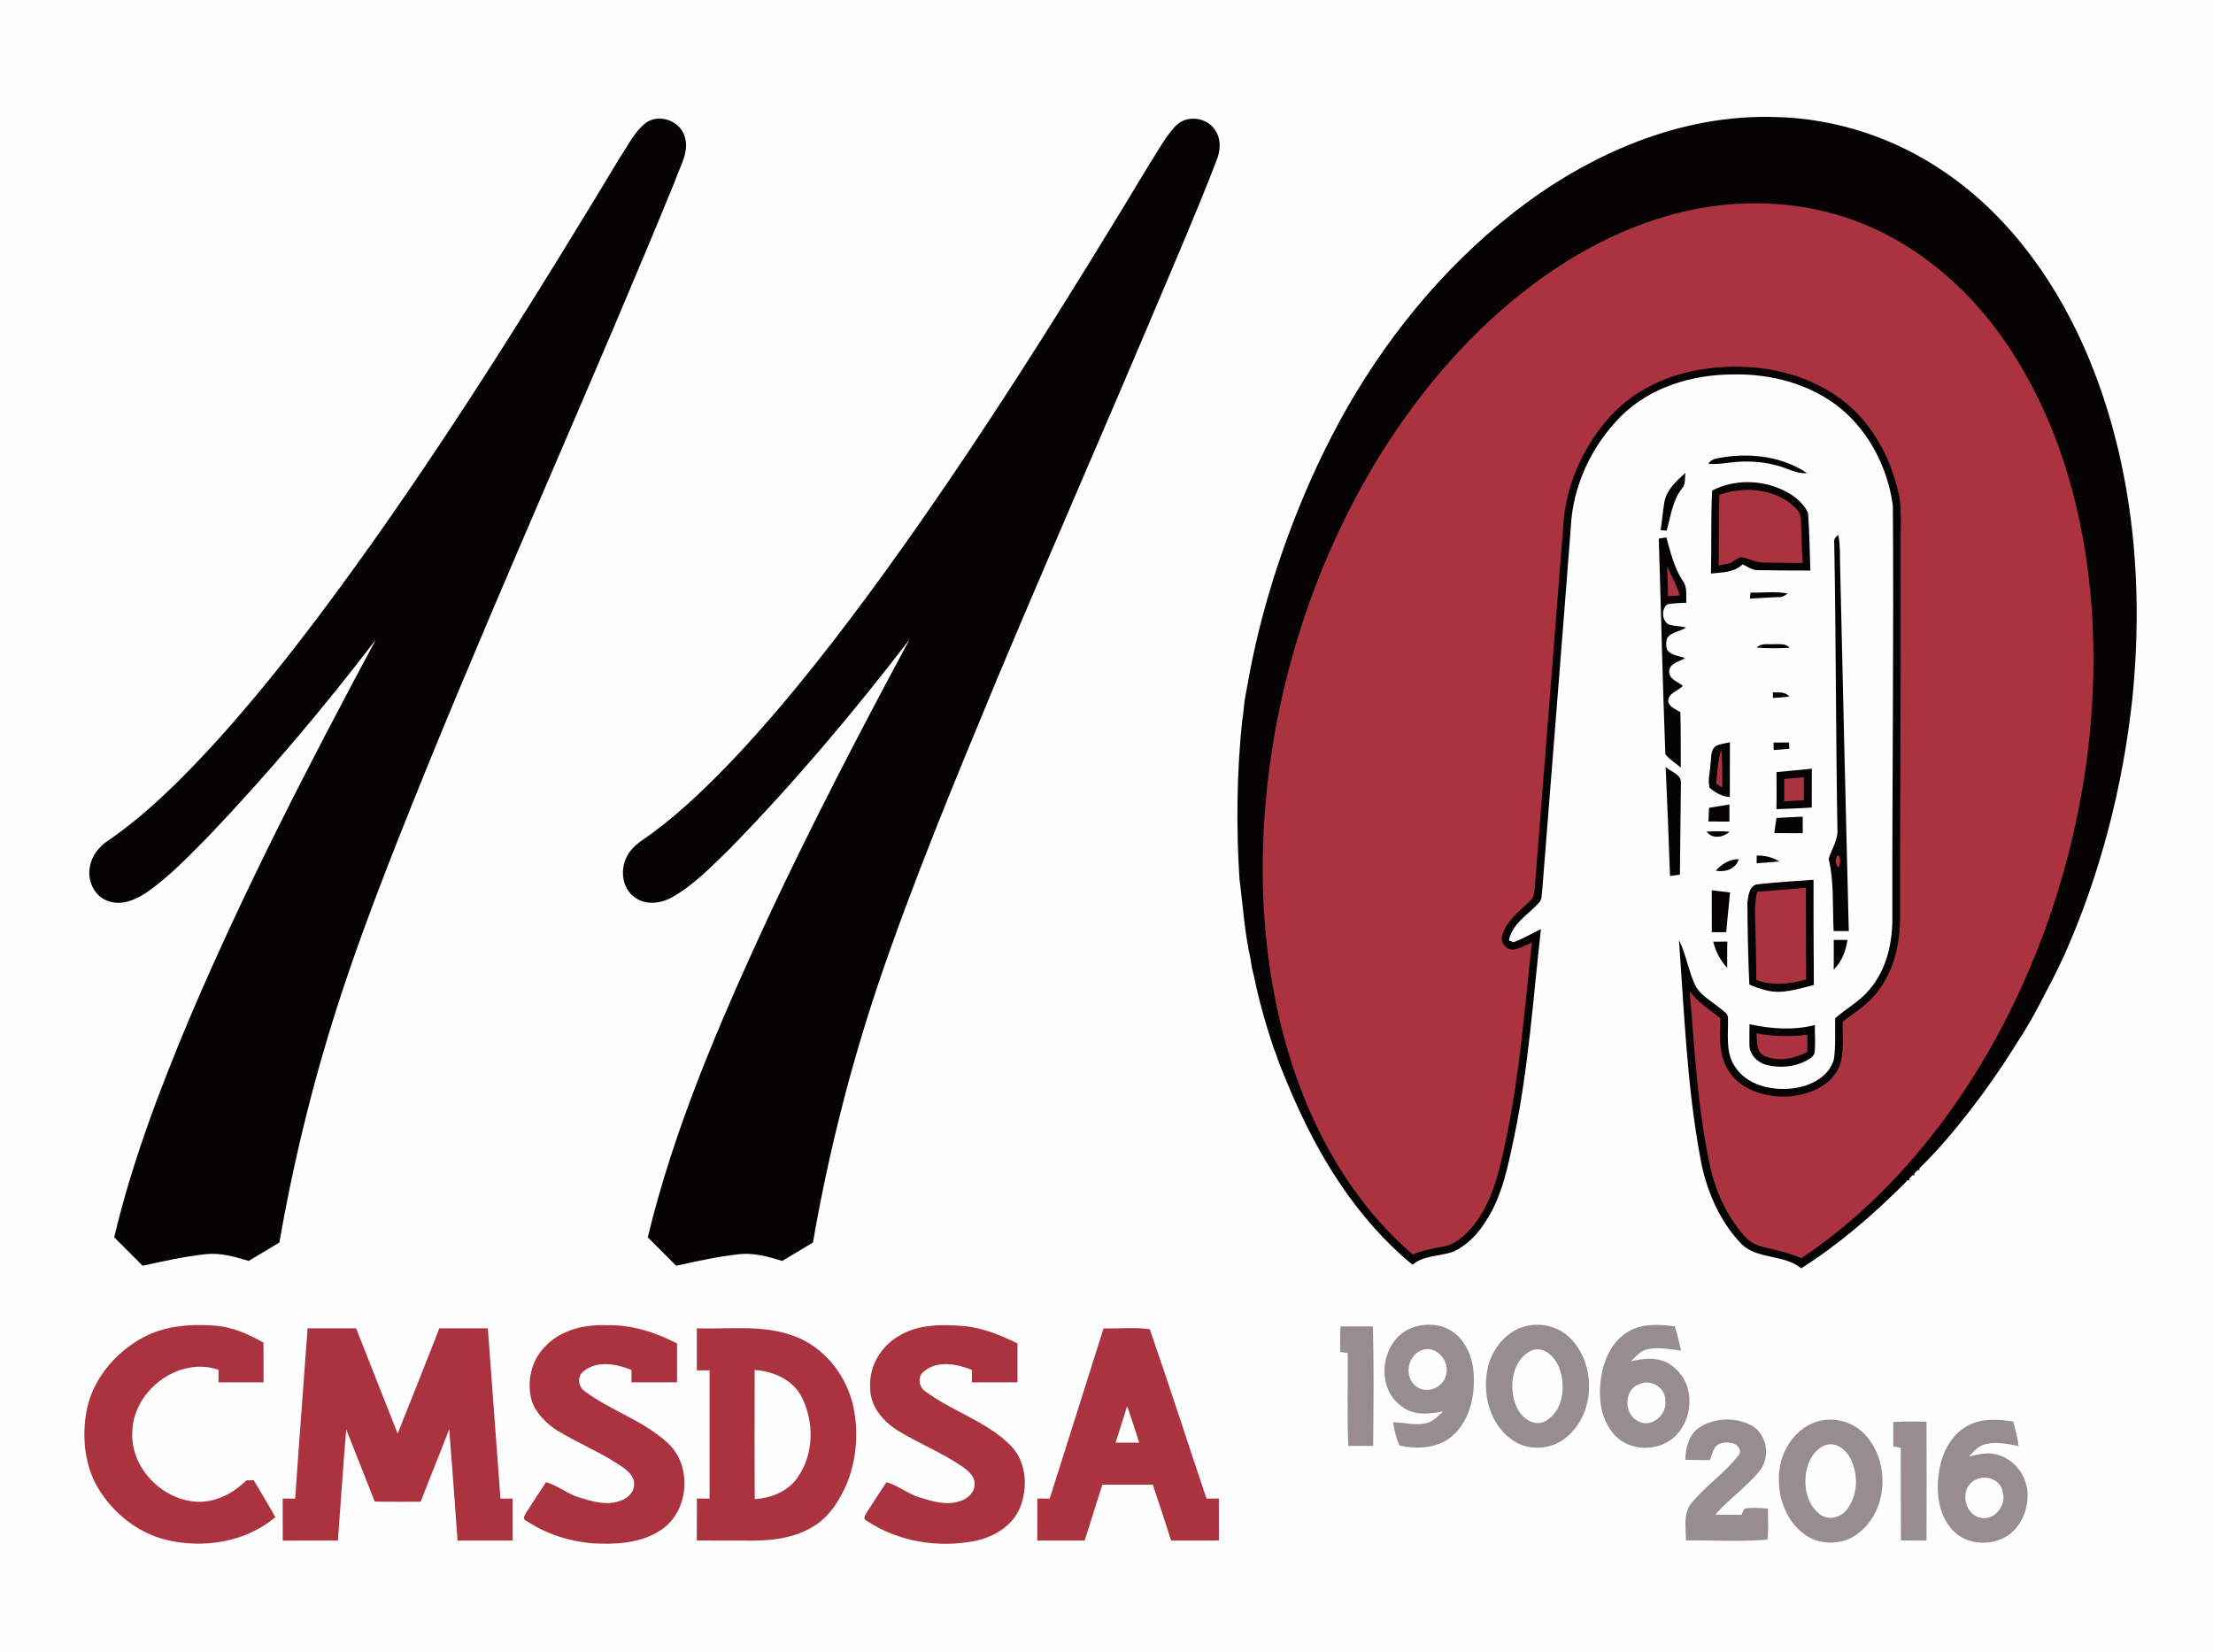 <?xml version="1.0" encoding="UTF-8" ?>
<!DOCTYPE svg PUBLIC "-//W3C//DTD SVG 1.1//EN" "http://www.w3.org/Graphics/SVG/1.1/DTD/svg11.dtd">
<svg width="871pt" height="650pt" viewBox="0 0 871 650" version="1.1" xmlns="http://www.w3.org/2000/svg">
<path fill="#fefefe" d=" M 0.00 0.00 L 871.00 0.00 L 871.00 650.00 L 0.00 650.00 L 0.00 0.00 Z" />
<path fill="#050303" d=" M 595.71 83.67 C 624.96 60.78 661.28 44.77 698.99 46.06 C 722.60 46.59 745.92 54.35 765.37 67.70 C 791.76 85.67 810.67 112.91 822.63 142.19 C 839.65 183.99 843.78 230.17 839.27 274.81 C 835.51 309.67 826.66 344.08 812.37 376.13 C 810.98 379.07 809.58 382.02 808.11 384.93 C 803.84 393.02 799.85 401.28 794.78 408.93 C 792.64 412.37 790.44 415.78 788.22 419.18 C 785.79 422.78 783.30 426.35 780.75 429.87 C 779.93 430.97 779.10 432.06 778.30 433.17 C 777.28 434.50 776.25 435.83 775.24 437.18 C 769.11 445.10 762.64 452.77 755.45 459.76 L 755.48 460.52 L 754.73 460.46 C 754.41 460.79 753.78 461.44 753.46 461.76 L 753.52 462.53 L 752.76 462.46 C 752.44 462.78 751.79 463.43 751.47 463.75 L 751.51 464.51 L 750.73 464.44 C 750.46 464.73 749.94 465.33 749.68 465.62 C 737.24 478.08 723.82 489.67 708.93 499.12 C 702.15 493.56 691.87 495.74 685.43 489.60 C 676.44 480.21 671.28 467.71 669.09 455.02 C 663.94 426.91 662.88 398.28 660.80 369.84 C 663.60 375.58 664.54 382.02 667.23 387.81 C 669.46 391.89 673.78 394.09 677.24 396.97 C 678.47 398.05 680.38 398.99 680.10 400.93 C 680.28 407.11 679.10 413.87 682.62 419.39 C 687.34 427.18 697.49 429.38 705.96 428.26 C 712.62 427.40 719.92 423.78 721.80 416.82 C 722.55 411.49 722.17 406.07 722.29 400.70 C 726.66 396.87 731.94 394.09 735.69 389.55 C 742.69 381.49 745.04 370.45 744.79 360.01 C 744.72 306.34 745.38 252.66 745.00 198.99 C 743.01 184.38 735.89 170.15 724.41 160.70 C 712.60 151.10 697.03 147.00 681.99 147.35 C 666.00 147.40 649.39 152.37 637.90 163.90 C 626.33 175.53 618.87 191.49 618.22 207.96 C 614.58 255.29 610.75 302.62 607.03 349.95 C 606.70 351.78 607.10 354.04 605.57 355.43 C 601.37 359.99 595.14 363.58 593.87 370.09 C 594.33 370.27 595.27 370.62 595.74 370.80 C 599.46 369.40 602.91 367.36 606.49 365.62 C 603.43 392.79 601.61 420.17 596.04 446.98 C 593.58 458.53 591.39 470.55 584.79 480.60 C 581.64 485.64 577.33 490.18 571.85 492.64 C 566.57 494.45 560.44 493.95 555.92 497.70 C 533.66 479.43 518.35 454.19 507.35 427.89 C 506.64 426.22 505.94 424.56 505.29 422.88 C 504.76 421.64 504.26 420.40 503.74 419.17 C 503.23 417.72 502.70 416.29 502.20 414.85 C 501.82 413.86 501.45 412.88 501.10 411.90 C 498.26 403.41 495.81 394.79 493.93 386.04 C 493.58 384.38 493.23 382.72 492.78 381.08 C 492.56 379.71 492.35 378.35 492.11 376.99 C 489.81 366.79 489.21 356.32 487.84 346.00 C 486.52 325.31 486.76 304.55 488.85 283.93 C 489.45 281.00 489.47 277.99 489.97 275.04 C 490.37 273.06 490.63 271.05 491.06 269.08 C 495.93 241.45 504.55 214.54 515.86 188.89 C 519.31 181.12 523.10 173.49 527.12 166.00 C 544.31 134.45 567.34 105.85 595.71 83.67 Z" />
<path fill="#050303" d=" M 254.41 48.19 C 259.61 44.71 267.44 47.52 269.39 53.43 C 271.56 59.46 267.71 65.22 265.85 70.77 C 234.20 148.18 199.69 224.39 168.12 301.84 C 153.87 337.05 139.70 372.37 128.81 408.80 C 120.93 435.11 114.66 461.90 109.96 488.96 C 105.94 491.39 101.89 493.77 97.88 496.21 C 92.44 494.56 86.80 492.94 81.06 493.55 C 72.65 494.44 64.38 496.30 56.13 498.11 C 52.40 494.38 48.67 490.65 44.95 486.92 C 51.93 457.43 62.73 429.02 74.43 401.12 C 96.14 350.01 121.68 300.65 147.90 251.75 C 127.33 278.62 105.46 304.51 82.13 329.02 C 74.66 336.59 67.26 344.37 58.59 350.59 C 54.00 353.87 48.04 356.72 42.37 354.52 C 37.02 352.61 34.22 346.40 35.41 341.00 C 36.12 336.64 39.12 333.02 42.75 330.67 C 58.14 320.04 71.38 306.67 84.03 292.98 C 107.04 267.68 127.59 240.28 147.35 212.42 C 181.75 163.71 213.21 113.01 244.00 61.98 C 247.22 57.23 249.73 51.71 254.41 48.19 Z" />
<path fill="#050303" d=" M 462.71 49.56 C 466.83 45.17 474.72 46.00 478.06 50.94 C 480.78 54.57 480.40 59.53 478.67 63.50 C 471.15 83.03 462.81 102.23 454.67 121.50 C 434.06 170.25 412.78 218.72 392.30 267.53 C 375.85 307.15 359.36 346.80 345.58 387.44 C 334.48 420.57 325.93 454.54 319.96 488.96 C 315.94 491.39 311.89 493.77 307.88 496.21 C 302.44 494.57 296.80 492.94 291.06 493.55 C 282.65 494.44 274.38 496.30 266.13 498.11 C 262.40 494.38 258.68 490.65 254.95 486.92 C 265.43 443.48 283.31 402.29 301.97 361.83 C 319.39 324.51 338.45 287.98 357.94 251.70 C 335.87 280.42 312.48 308.18 287.16 334.09 C 280.18 340.85 273.35 348.04 264.85 352.91 C 260.22 355.68 253.78 356.44 249.40 352.81 C 244.47 348.93 244.02 341.33 247.21 336.21 C 249.41 332.41 253.43 330.35 256.82 327.79 C 268.97 318.77 279.80 308.12 290.18 297.15 C 311.38 274.43 330.38 249.76 348.62 224.64 C 386.02 172.82 419.87 118.56 452.84 63.86 C 455.98 59.01 458.71 53.79 462.71 49.56 Z" />
<path fill="#ab3340" d=" M 650.64 86.70 C 673.96 78.78 699.77 77.58 723.46 84.65 C 750.83 92.70 773.91 111.86 789.77 135.26 C 810.53 165.81 820.58 202.57 823.24 239.13 C 826.38 283.62 819.06 328.63 803.23 370.26 C 791.88 399.99 776.12 428.15 755.69 452.61 C 742.14 468.81 726.58 483.43 708.96 495.14 C 703.90 492.85 698.40 491.93 693.08 490.48 C 690.33 489.75 687.92 488.09 686.12 485.93 C 679.54 478.25 675.17 468.80 673.07 458.93 C 668.11 436.30 666.99 413.08 665.04 390.06 C 668.20 394.54 673.01 397.32 677.14 400.77 C 676.77 407.74 676.41 415.34 680.40 421.45 C 685.08 428.93 694.56 431.69 702.95 431.54 C 711.10 431.18 720.24 427.83 723.84 419.93 C 726.04 414.24 725.05 407.97 725.28 402.01 C 730.15 398.33 735.51 395.05 739.17 390.04 C 745.68 381.53 747.99 370.55 747.82 360.00 C 747.80 311.01 748.23 262.02 748.10 213.03 C 747.98 207.07 748.55 201.05 747.48 195.15 C 744.37 180.24 736.64 165.84 724.16 156.74 C 709.05 145.73 689.38 142.53 671.14 145.16 C 656.63 147.09 642.50 153.71 632.84 164.88 C 622.73 176.54 616.13 191.47 615.27 206.96 C 611.60 254.67 607.76 302.36 604.00 350.07 C 603.82 351.59 603.70 353.32 602.40 354.36 C 598.19 358.44 593.04 362.18 591.28 368.06 C 590.27 370.84 592.82 373.89 595.69 373.72 C 598.26 373.25 600.54 371.89 602.93 370.89 C 600.07 396.70 598.18 422.69 592.78 448.14 C 590.33 459.95 587.74 472.30 580.14 482.03 C 577.00 485.82 573.18 489.71 568.11 490.54 C 564.01 491.24 559.92 492.08 556.07 493.68 C 530.00 471.38 513.61 439.67 505.01 406.85 C 494.79 367.44 494.86 325.79 502.19 285.88 C 509.31 247.97 523.19 211.26 543.54 178.46 C 559.52 152.96 579.52 129.73 603.70 111.69 C 617.97 101.08 633.71 92.28 650.64 86.70 Z" />
<path fill="#050303" d=" M 672.38 182.50 C 673.82 180.15 676.69 180.32 679.04 179.83 C 690.02 178.27 701.90 179.88 711.21 186.21 C 707.24 186.53 703.81 184.41 700.13 183.39 C 694.91 181.88 689.42 181.36 684.01 181.74 C 680.13 181.97 676.28 182.89 672.38 182.50 Z" />
<path fill="#050303" d=" M 655.02 197.86 C 655.79 192.85 659.81 189.33 663.33 186.07 C 663.07 188.12 663.54 190.51 662.03 192.19 C 658.24 196.97 657.58 203.18 655.96 208.85 C 655.36 208.80 654.17 208.68 653.58 208.62 C 654.18 205.05 654.44 201.43 655.02 197.86 Z" />
<path fill="#050303" d=" M 673.88 193.05 C 682.05 188.76 692.15 188.76 700.59 192.34 C 705.08 194.23 709.54 197.33 711.62 201.87 C 712.18 209.40 712.25 216.98 712.54 224.53 C 705.68 224.54 698.83 224.48 691.99 224.37 C 689.67 224.53 687.85 222.91 685.82 222.10 C 682.48 225.40 677.74 225.20 673.41 225.72 C 673.69 214.83 673.29 203.91 673.88 193.05 Z" />
<path fill="#ab3340" d=" M 676.68 194.74 C 685.65 191.57 696.25 192.08 704.15 197.68 C 706.11 199.30 708.63 201.11 708.76 203.88 C 709.10 209.77 709.09 215.68 709.52 221.56 C 704.35 221.41 699.18 221.56 694.03 221.39 C 690.90 221.41 688.18 219.60 685.14 219.24 C 683.62 219.83 682.29 220.79 680.93 221.66 C 679.42 221.93 677.93 222.21 676.44 222.48 C 676.59 213.23 676.58 203.99 676.68 194.74 Z" />
<path fill="#050303" d=" M 721.93 213.93 C 721.60 212.43 722.34 211.31 723.54 210.50 C 724.41 214.94 724.08 219.47 724.27 223.96 C 725.38 271.45 726.43 318.93 727.65 366.41 C 725.65 366.41 723.66 366.41 721.68 366.41 C 721.21 356.94 721.92 347.28 719.74 337.99 C 720.90 334.01 723.61 330.39 723.17 326.01 C 722.54 288.65 722.62 251.28 721.93 213.93 Z" />
<path fill="#050303" d=" M 652.86 211.94 C 653.61 211.83 655.11 211.61 655.86 211.50 C 657.50 217.38 658.93 223.45 662.33 228.62 C 664.24 231.08 663.54 234.32 663.71 237.20 C 661.17 237.38 658.59 237.27 656.11 237.89 C 653.77 239.87 654.10 244.56 657.03 245.87 C 659.19 246.37 661.43 246.42 663.60 246.92 C 661.27 248.64 657.76 248.58 656.14 251.19 C 655.67 252.65 655.66 254.24 656.16 255.69 C 657.73 258.03 660.82 258.02 663.21 259.00 C 660.99 260.40 657.36 260.85 656.98 263.99 C 656.64 267.23 660.38 268.25 662.37 269.92 C 660.43 271.93 656.64 272.69 656.56 275.94 C 657.04 278.33 659.59 279.09 661.38 280.27 C 661.54 287.53 661.51 294.80 661.53 302.07 C 659.51 300.33 657.15 298.93 655.46 296.85 C 654.35 268.56 653.78 240.24 652.86 211.94 Z" />
<path fill="#ab3340" d=" M 656.09 222.75 C 657.80 226.59 659.97 230.24 661.12 234.31 C 659.57 234.42 658.04 234.54 656.51 234.66 C 656.48 230.68 656.35 226.71 656.09 222.75 Z" />
<path fill="#050303" d=" M 688.98 233.22 C 693.84 233.33 698.76 232.61 703.57 233.56 C 702.54 234.37 701.41 235.13 700.03 234.97 C 696.26 235.17 692.49 235.32 688.73 235.58 C 688.80 234.79 688.89 234.00 688.98 233.22 Z" />
<path fill="#050303" d=" M 691.43 254.85 C 693.13 252.95 695.77 253.66 698.01 253.50 C 700.18 253.64 702.74 252.99 704.36 254.93 C 700.05 255.15 695.73 255.22 691.43 254.85 Z" />
<path fill="#050303" d=" M 697.76 272.48 C 700.01 272.55 702.62 272.11 704.24 274.08 C 702.10 274.42 699.95 274.57 697.80 274.67 C 697.79 274.12 697.77 273.03 697.76 272.48 Z" />
<path fill="#050303" d=" M 698.02 292.23 C 700.05 292.19 702.08 292.18 704.13 292.18 C 704.16 292.80 704.24 294.05 704.27 294.67 C 702.20 294.80 700.14 294.96 698.09 295.15 C 698.07 294.42 698.04 292.96 698.02 292.23 Z" />
<path fill="#050303" d=" M 675.44 293.51 C 677.15 292.74 679.04 292.51 680.87 292.11 C 680.81 299.29 680.88 306.48 680.82 313.67 C 677.83 313.45 675.06 311.98 672.87 309.99 C 672.02 307.09 673.09 303.96 673.18 300.98 C 673.67 298.50 673.01 295.14 675.44 293.51 Z" />
<path fill="#ab3340" d=" M 675.48 308.40 C 675.93 303.94 676.03 299.37 677.45 295.08 C 678.05 300.00 677.81 304.96 677.87 309.91 C 677.07 309.40 676.27 308.90 675.48 308.40 Z" />
<path fill="#050303" d=" M 655.57 301.82 C 657.53 303.73 661.63 304.60 661.58 307.90 C 661.46 320.00 661.30 332.09 661.18 344.18 C 659.88 344.37 658.58 344.56 657.29 344.75 C 656.80 330.44 656.23 316.12 655.57 301.82 Z" />
<path fill="#050303" d=" M 699.20 303.85 C 703.84 303.44 708.47 302.95 713.11 302.50 C 713.08 307.59 713.09 312.69 713.09 317.78 C 708.45 318.11 703.80 318.27 699.16 318.43 C 699.29 313.57 699.25 308.71 699.20 303.85 Z" />
<path fill="#ab3340" d=" M 702.24 306.53 C 704.81 306.32 707.40 306.10 709.98 305.87 C 709.98 308.87 709.98 311.88 709.99 314.89 C 707.41 315.04 704.83 315.19 702.26 315.35 C 702.25 312.41 702.24 309.47 702.24 306.53 Z" />
<path fill="#050303" d=" M 672.63 317.90 C 675.31 317.44 677.98 317.01 680.67 316.59 C 680.64 318.82 680.64 321.06 680.67 323.31 C 677.92 323.31 675.17 323.31 672.43 323.30 C 672.47 321.50 672.53 319.69 672.63 317.90 Z" />
<path fill="#050303" d=" M 699.20 321.89 C 702.64 321.67 706.08 321.55 709.53 321.39 C 709.51 323.56 709.50 325.72 709.51 327.89 C 705.78 327.90 702.06 327.91 698.35 327.87 C 698.59 325.87 698.87 323.87 699.20 321.89 Z" />
<path fill="#050303" d=" M 671.65 327.27 C 674.68 327.08 677.73 327.04 680.77 327.32 C 678.11 329.60 674.05 330.33 671.65 327.27 Z" />
<path fill="#050303" d=" M 691.40 336.69 C 694.54 336.61 697.66 337.32 700.33 339.04 C 697.35 339.23 694.37 339.47 691.39 339.71 C 691.38 338.70 691.38 337.69 691.40 336.69 Z" />
<path fill="#ab3340" d=" M 723.60 341.38 C 722.23 340.78 722.11 336.96 723.65 336.52 C 724.49 337.91 724.42 339.98 723.60 341.38 Z" />
<path fill="#050303" d=" M 675.30 342.65 C 677.59 340.02 680.75 338.09 684.34 338.11 C 683.21 342.05 678.99 343.33 675.30 342.65 Z" />
<path fill="#050303" d=" M 691.91 347.99 C 699.17 347.17 706.48 346.72 713.77 346.21 C 713.77 360.01 713.80 373.81 713.90 387.61 C 707.71 389.11 701.20 391.50 694.83 389.62 C 692.67 389.06 690.50 388.45 688.51 387.43 C 688.00 376.65 687.82 365.82 687.74 355.02 C 688.11 352.44 688.55 348.20 691.91 347.99 Z" />
<path fill="#ab3340" d=" M 691.59 350.92 C 697.98 350.42 704.38 349.95 710.77 349.34 C 710.77 361.39 710.80 373.44 710.86 385.49 C 704.43 387.18 697.66 388.09 691.28 385.65 C 691.20 377.08 691.01 368.52 690.74 359.96 C 690.60 356.92 690.96 353.89 691.59 350.92 Z" />
<path fill="#050303" d=" M 673.72 350.36 C 676.12 350.64 678.51 350.91 680.92 351.24 C 680.42 356.44 679.87 361.63 679.41 366.83 C 677.51 366.83 675.62 366.83 673.74 366.84 C 673.75 361.34 673.76 355.85 673.72 350.36 Z" />
<path fill="#050303" d=" M 721.74 369.88 C 723.53 369.88 725.33 369.89 727.13 369.90 C 726.50 374.23 724.89 378.44 721.73 381.57 C 721.72 377.67 721.75 373.78 721.74 369.88 Z" />
<path fill="#050303" d=" M 674.31 370.59 C 676.15 370.55 678.00 370.54 679.85 370.55 C 679.74 373.98 679.84 377.42 679.79 380.85 C 677.09 377.97 675.24 374.42 674.31 370.59 Z" />
<path fill="#050303" d=" M 688.57 403.05 C 697.00 404.91 705.87 405.56 714.31 403.38 C 714.23 406.91 714.57 410.46 714.23 413.99 C 714.11 415.33 712.93 416.22 711.88 416.89 C 706.83 419.89 700.55 420.52 694.93 418.96 C 691.42 418.00 688.45 414.71 688.54 410.97 C 688.50 408.33 688.57 405.68 688.57 403.05 Z" />
<path fill="#ab3340" d=" M 691.34 406.64 C 697.93 407.90 704.69 408.08 711.34 407.17 C 711.34 409.43 711.35 411.69 711.36 413.95 C 706.26 416.65 699.93 417.96 694.47 415.57 C 691.08 413.91 691.59 409.77 691.34 406.64 Z" />
<path fill="#ab3340" d=" M 55.08 527.03 C 63.74 521.86 74.12 520.96 83.98 521.64 C 91.05 522.01 97.63 524.92 103.70 528.36 C 103.75 533.57 103.72 538.78 103.73 544.00 C 97.82 544.00 91.91 544.00 86.00 544.00 C 86.00 542.35 86.00 540.70 86.00 539.06 C 70.50 533.71 52.85 546.88 52.10 562.91 C 50.94 577.65 64.38 591.21 78.99 591.00 C 85.84 590.80 92.17 587.31 96.97 582.57 C 97.70 582.56 99.15 582.54 99.87 582.52 C 102.71 587.37 105.67 592.14 108.37 597.06 C 96.49 607.06 79.74 609.56 64.94 605.87 C 54.08 603.05 44.69 595.54 38.86 586.04 C 33.24 576.83 32.15 565.48 34.09 555.03 C 36.45 543.15 44.72 533.02 55.08 527.03 Z" />
<path fill="#ab3340" d=" M 214.23 530.23 C 220.40 523.35 230.07 521.12 238.99 521.51 C 248.65 521.27 257.97 524.33 266.47 528.69 C 266.46 533.79 266.46 538.89 266.46 544.00 C 260.49 544.00 254.51 544.00 248.53 544.00 C 248.53 542.36 248.53 540.74 248.54 539.12 C 242.60 536.72 235.06 535.26 229.68 539.65 C 226.95 541.75 227.57 545.88 230.33 547.65 C 240.48 555.14 253.03 558.98 262.45 567.55 C 272.86 576.46 271.32 595.51 259.49 602.51 C 251.69 607.45 242.04 607.84 233.08 607.34 C 223.93 606.53 214.84 603.62 207.17 598.51 C 205.17 597.69 206.95 595.71 207.53 594.58 C 209.94 590.79 212.44 587.05 214.91 583.30 C 219.54 584.57 223.27 587.87 227.87 589.26 C 232.95 590.84 238.51 592.55 243.77 590.74 C 246.78 589.88 249.69 587.36 249.58 583.99 C 249.64 580.95 247.11 578.81 244.84 577.22 C 236.94 571.78 227.97 568.16 219.77 563.23 C 215.09 560.36 210.88 556.21 209.18 550.87 C 207.29 543.72 209.09 535.63 214.23 530.23 Z" />
<path fill="#ab3340" d=" M 353.77 525.74 C 361.25 521.14 370.43 521.13 378.91 521.81 C 386.53 522.41 393.67 525.36 400.47 528.69 C 400.46 533.79 400.46 538.89 400.46 544.00 C 394.49 544.00 388.51 544.00 382.54 544.00 C 382.53 542.36 382.53 540.73 382.53 539.11 C 376.60 536.72 369.06 535.26 363.68 539.65 C 360.95 541.76 361.57 545.88 364.34 547.65 C 374.83 555.41 387.97 559.24 397.41 568.49 C 404.02 574.79 404.73 585.24 401.45 593.36 C 398.49 600.54 391.17 604.82 383.86 606.39 C 369.35 609.28 353.59 606.74 341.19 598.53 C 339.16 597.69 340.95 595.70 341.55 594.55 C 343.95 590.78 346.44 587.05 348.90 583.31 C 353.52 584.55 357.22 587.83 361.78 589.23 C 366.88 590.82 372.46 592.56 377.75 590.75 C 380.76 589.89 383.67 587.39 383.58 584.02 C 383.65 580.94 381.09 578.79 378.80 577.19 C 370.66 571.59 361.39 567.96 353.02 562.76 C 347.29 559.11 342.31 553.06 342.49 545.94 C 341.97 537.72 346.72 529.78 353.77 525.74 Z" />
<path fill="#978d8f" d=" M 527.62 522.00 C 531.86 522.00 536.11 522.00 540.36 522.00 C 540.77 537.66 540.60 553.34 540.45 569.00 C 537.18 568.99 533.91 569.00 530.65 569.00 C 530.16 556.83 530.53 544.65 530.44 532.48 C 529.71 532.37 528.25 532.15 527.52 532.04 C 527.41 528.69 527.42 525.34 527.62 522.00 Z" />
<path fill="#978d8f" d=" M 554.30 523.15 C 560.59 520.11 569.10 520.70 574.02 526.02 C 579.23 531.19 580.54 538.97 580.01 546.02 C 579.52 553.41 576.79 561.19 570.72 565.81 C 565.14 570.07 557.53 570.29 550.92 568.90 C 549.41 566.07 548.82 562.86 548.31 559.73 C 552.53 559.69 556.76 561.08 560.97 560.14 C 563.90 559.67 565.90 557.29 568.03 555.46 C 562.54 556.45 556.16 557.26 551.55 553.34 C 541.37 546.16 543.40 528.58 554.30 523.15 Z" />
<path fill="#978d8f" d=" M 599.27 522.23 C 605.80 520.10 613.39 521.81 618.20 526.77 C 628.30 537.11 627.89 556.26 616.57 565.57 C 610.95 570.39 602.23 571.15 595.96 567.16 C 586.07 560.98 582.97 547.75 585.88 536.98 C 587.81 530.41 592.66 524.46 599.27 522.23 Z" />
<path fill="#978d8f" d=" M 641.57 523.64 C 646.96 520.70 653.31 521.27 659.18 521.94 C 660.12 525.09 660.95 528.28 661.63 531.51 C 657.14 531.03 652.54 529.90 648.08 531.07 C 645.45 531.74 643.73 533.99 641.83 535.75 C 647.51 534.33 654.26 533.82 658.87 538.14 C 667.94 545.24 666.43 560.87 657.04 566.99 C 650.26 571.48 640.07 570.52 634.88 564.03 C 629.58 557.71 628.97 548.82 630.34 541.01 C 631.58 534.09 635.12 527.01 641.57 523.64 Z" />
<path fill="#ab3340" d=" M 121.07 522.73 C 127.44 522.74 133.80 522.73 140.17 522.74 C 145.55 536.57 151.09 550.34 156.52 564.16 C 162.01 550.36 167.53 536.57 172.93 522.74 C 179.29 522.73 185.65 522.73 192.01 522.74 C 193.69 545.07 195.30 567.40 196.97 589.74 C 198.55 589.73 200.14 589.73 201.73 589.73 C 201.73 595.23 201.72 600.74 201.74 606.25 C 194.52 606.28 187.30 606.25 180.08 606.27 C 179.00 591.65 177.99 577.02 176.81 562.41 C 173.15 571.96 169.25 581.42 165.57 590.97 C 159.55 591.00 153.52 591.04 147.50 590.93 C 143.81 581.45 139.99 572.02 136.27 562.55 C 135.03 577.11 134.11 591.69 133.00 606.26 C 125.77 606.27 118.53 606.24 111.30 606.28 C 111.25 600.76 111.27 595.24 111.27 589.73 C 112.91 589.73 114.55 589.73 116.19 589.74 C 117.70 567.40 119.44 545.07 121.07 522.73 Z" />
<path fill="#ab3340" d=" M 274.26 522.74 C 286.96 523.17 300.17 521.18 312.36 525.72 C 324.06 529.90 332.68 540.63 335.64 552.53 C 337.99 562.71 337.32 573.67 333.49 583.42 C 330.59 590.25 326.45 597.05 319.87 600.85 C 313.02 604.98 304.88 606.24 297.00 606.28 C 289.42 606.25 281.84 606.28 274.25 606.24 C 274.28 600.73 274.26 595.22 274.29 589.71 C 275.94 589.72 277.60 589.73 279.27 589.75 C 279.27 572.92 279.27 556.09 279.27 539.27 C 277.60 539.26 275.94 539.26 274.27 539.27 C 274.27 533.76 274.27 528.25 274.26 522.74 Z" />
<path fill="#ab3340" d=" M 434.34 522.75 C 440.39 522.96 446.55 522.23 452.55 523.09 C 460.19 545.23 467.40 567.53 474.86 589.74 C 476.48 589.73 478.10 589.73 479.73 589.73 C 479.73 595.24 479.72 600.74 479.74 606.25 C 473.47 606.27 467.20 606.26 460.94 606.26 C 458.59 598.91 456.20 591.58 453.72 584.27 C 447.10 584.25 440.48 584.27 433.87 584.26 C 431.56 591.60 429.23 598.94 426.90 606.27 C 420.69 606.26 414.48 606.27 408.27 606.26 C 408.27 600.75 408.26 595.24 408.28 589.73 C 409.90 589.73 411.52 589.73 413.15 589.74 C 420.27 567.43 427.25 545.07 434.34 522.75 Z" />
<path fill="#fefefe" d=" M 559.37 531.40 C 565.04 529.01 570.74 535.49 569.17 540.97 C 568.24 546.06 561.58 548.75 557.42 545.62 C 552.55 542.07 553.83 533.60 559.37 531.40 Z" />
<path fill="#fefefe" d=" M 603.22 531.28 C 607.99 529.86 612.15 534.16 613.66 538.29 C 616.38 545.30 615.37 555.11 608.36 559.21 C 603.60 561.84 598.47 557.70 596.77 553.32 C 593.57 545.89 595.05 534.77 603.22 531.28 Z" />
<path fill="#fefefe" d=" M 297.02 539.13 C 304.29 539.62 311.87 542.86 315.42 549.57 C 320.49 559.28 320.43 572.04 314.08 581.17 C 310.35 586.84 303.64 589.53 297.07 589.95 C 296.91 573.01 297.02 556.07 297.02 539.13 Z" />
<path fill="#fefefe" d=" M 645.37 544.64 C 649.78 542.60 655.51 546.09 655.42 551.06 C 656.31 556.63 649.88 562.32 644.65 559.24 C 638.99 556.42 639.06 546.62 645.37 544.64 Z" />
<path fill="#fefefe" d=" M 443.64 553.34 C 445.27 558.12 446.87 562.91 448.36 567.74 C 445.26 567.73 442.17 567.73 439.08 567.74 C 440.61 562.94 442.09 558.13 443.64 553.34 Z" />
<path fill="#978d8f" d=" M 668.84 561.77 C 674.71 557.91 682.85 557.61 689.07 560.80 C 695.67 564.11 696.98 573.77 692.29 579.20 C 687.08 585.33 680.42 590.02 675.11 596.05 C 678.54 596.13 681.97 596.15 685.40 596.11 C 685.68 595.52 686.24 594.34 686.52 593.75 C 689.57 593.06 692.74 593.49 695.83 593.68 C 695.85 597.74 696.11 601.83 695.63 605.89 C 685.00 606.80 674.25 606.08 663.57 606.22 C 663.59 601.35 662.34 595.68 665.68 591.58 C 671.22 584.80 678.66 579.80 684.07 572.92 C 685.91 571.12 684.05 568.47 681.98 567.99 C 679.74 567.38 676.95 567.54 675.23 569.23 C 674.12 570.83 673.70 572.78 673.01 574.59 C 669.77 574.59 666.53 574.58 663.29 574.49 C 663.49 569.79 664.60 564.52 668.84 561.77 Z" />
<path fill="#978d8f" d=" M 715.27 559.39 C 721.51 557.59 728.55 559.23 733.24 563.75 C 743.83 573.98 743.52 593.52 731.99 602.93 C 726.20 607.90 717.12 608.51 710.80 604.21 C 702.43 598.58 698.99 587.63 700.42 577.95 C 701.59 569.73 707.13 561.87 715.27 559.39 Z" />
<path fill="#978d8f" d=" M 774.25 561.17 C 779.76 558.07 786.36 558.47 792.39 559.41 C 793.24 562.60 794.04 565.81 794.54 569.08 C 790.13 568.26 785.52 567.17 781.09 568.43 C 778.48 569.13 776.73 571.29 774.99 573.19 C 778.30 572.42 781.72 571.51 785.14 572.22 C 792.40 573.61 797.95 580.64 798.02 587.97 C 798.24 595.14 794.53 602.78 787.69 605.66 C 781.43 608.35 773.40 607.36 768.62 602.28 C 763.00 596.41 762.00 587.65 763.07 579.93 C 763.97 572.54 767.52 564.91 774.25 561.17 Z" />
<path fill="#978d8f" d=" M 745.13 559.61 C 749.49 559.37 753.86 559.38 758.23 559.48 C 758.32 575.07 758.32 590.66 758.23 606.25 C 754.87 606.28 751.52 606.27 748.17 606.20 C 748.07 594.06 748.16 581.91 748.12 569.78 C 747.12 569.58 746.12 569.39 745.14 569.21 C 745.12 566.00 745.12 562.80 745.13 559.61 Z" />
<path fill="#fefefe" d=" M 718.48 568.72 C 722.44 567.34 726.37 570.34 728.16 573.72 C 731.51 579.95 731.33 588.29 726.95 593.99 C 724.55 597.25 719.50 598.55 716.20 595.87 C 711.17 592.01 709.83 584.96 710.94 579.00 C 711.74 574.73 714.19 570.27 718.48 568.72 Z" />
<path fill="#fefefe" d=" M 777.37 582.45 C 781.39 580.12 787.45 582.21 788.22 587.07 C 789.92 592.45 784.77 598.92 779.04 597.16 C 772.69 595.44 771.38 585.47 777.37 582.45 Z" />
</svg>
